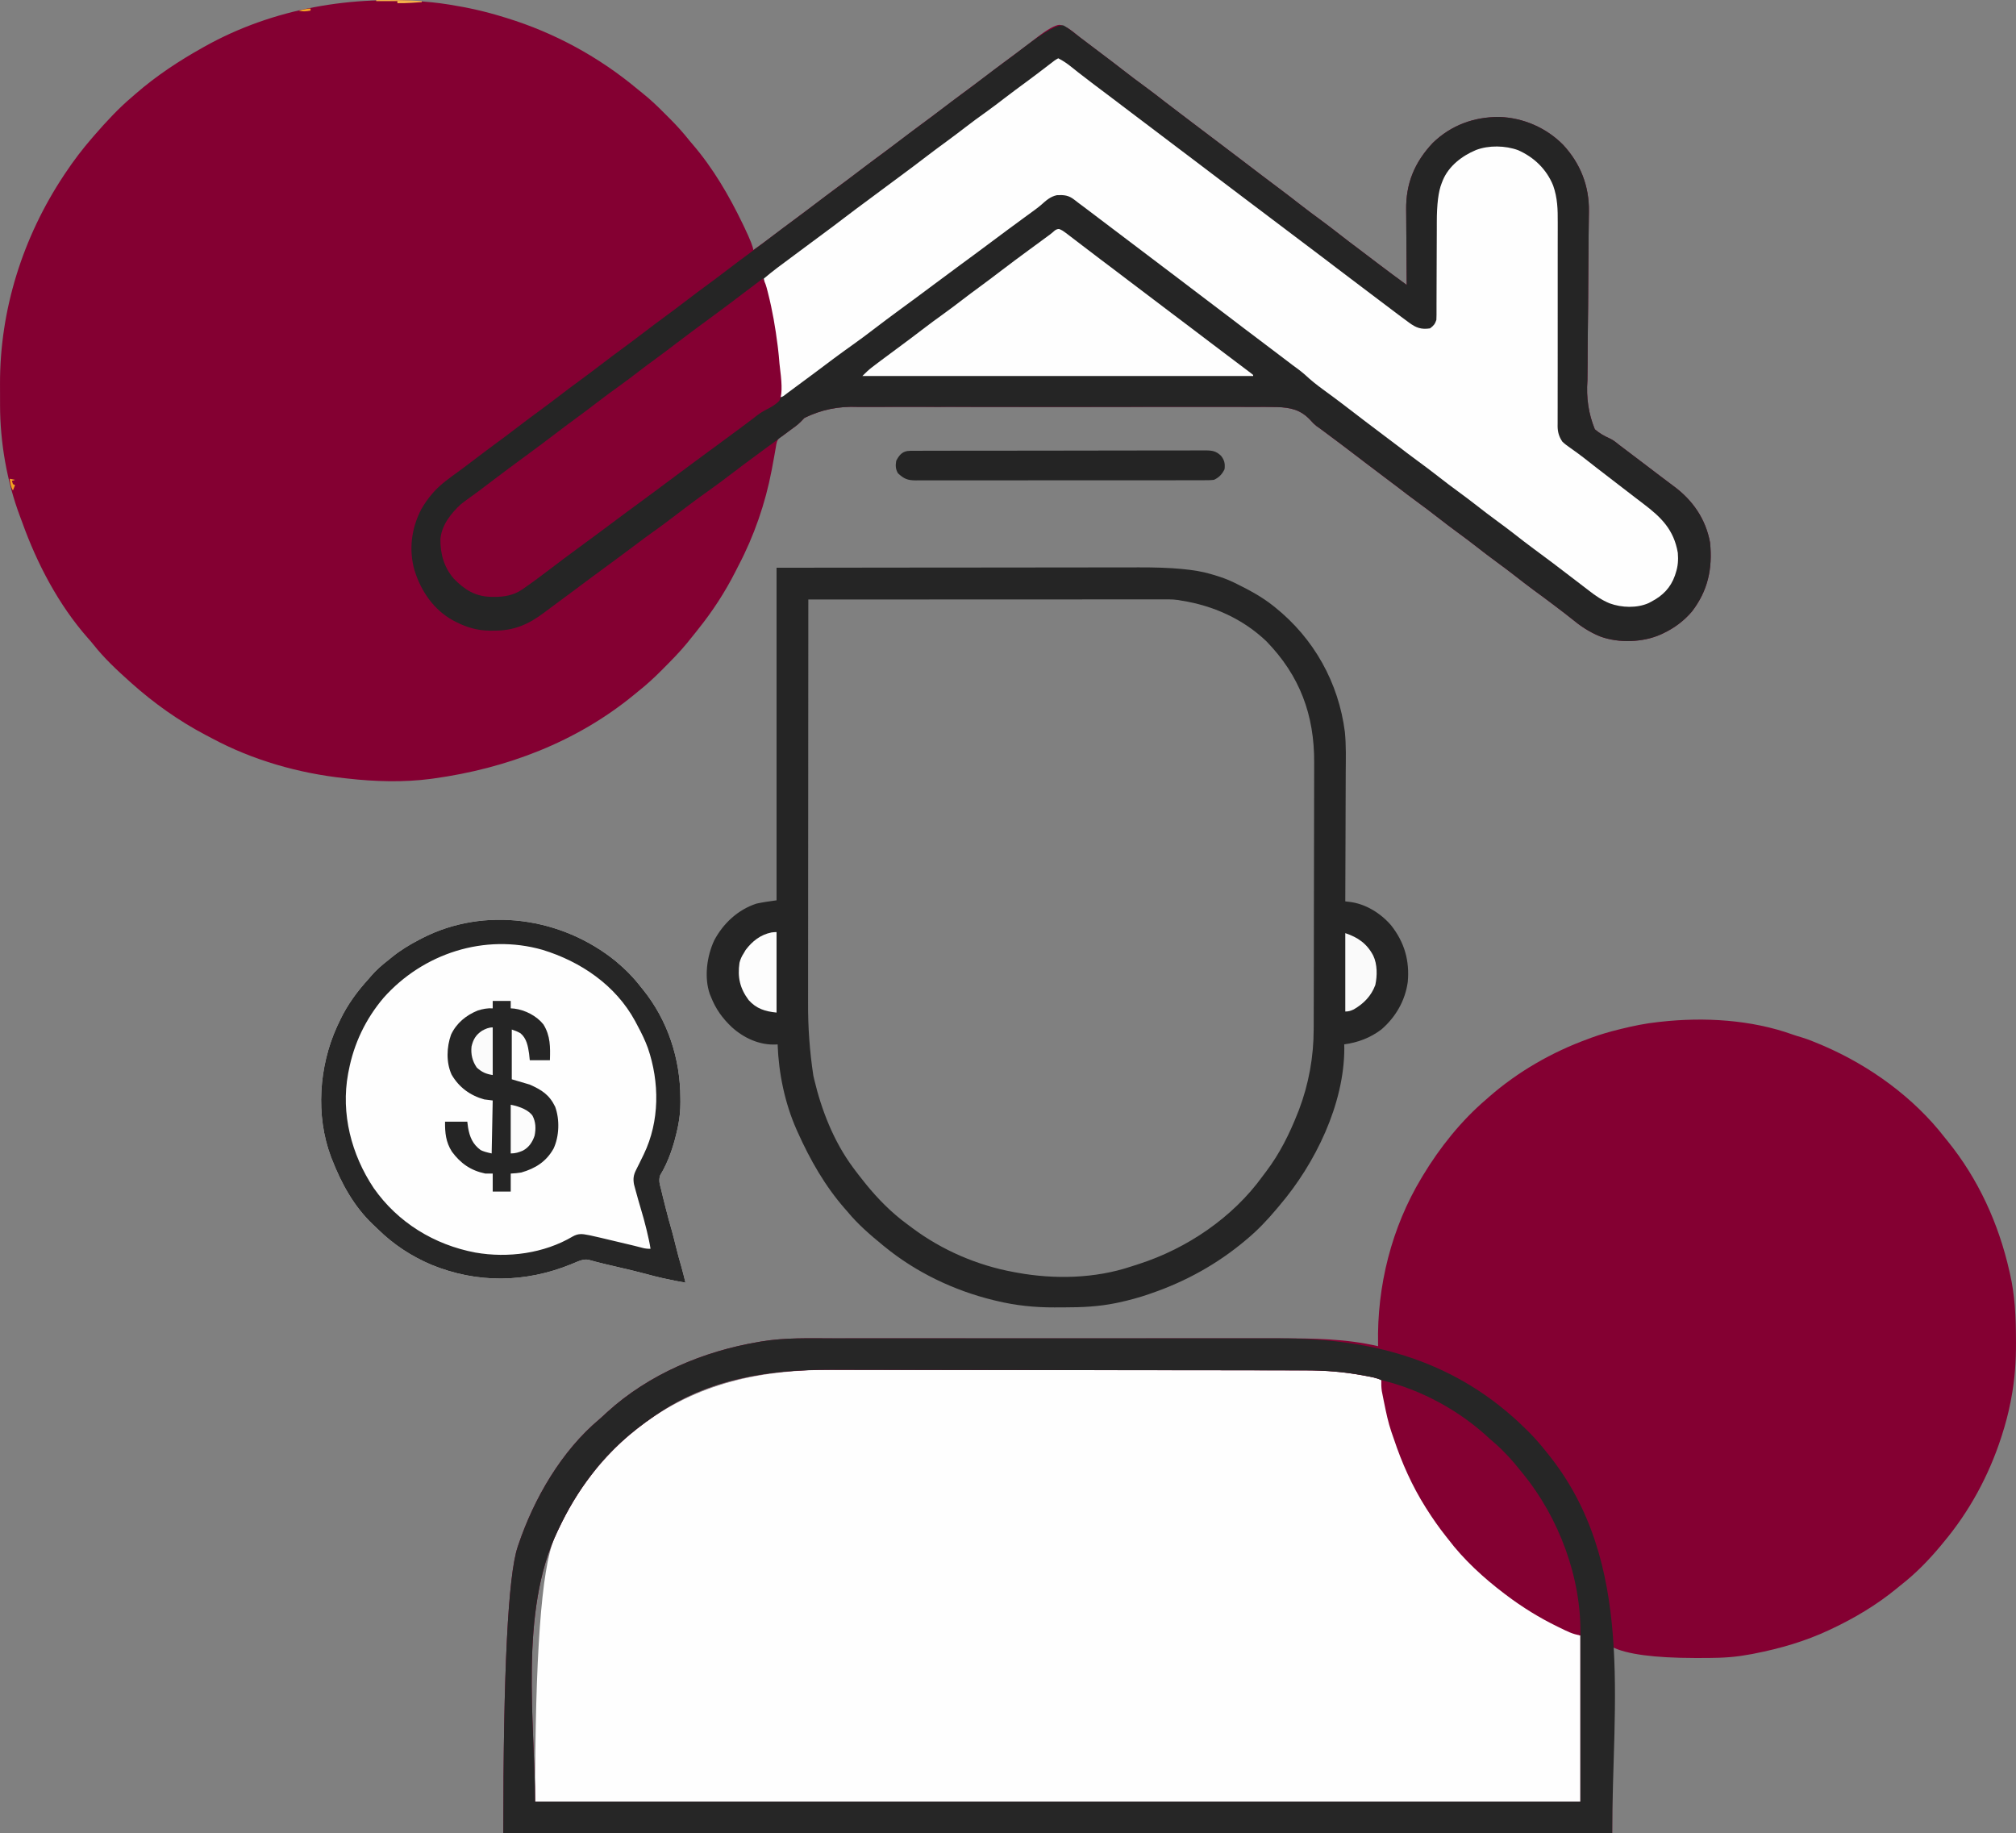 <svg xmlns="http://www.w3.org/2000/svg" id="Layer_1" data-name="Layer 1" viewBox="0 0 1903.5 1731.04"><rect x="0" y="0" width="1903.5" height="1731.04" fill="#808080" stroke="none"/><defs><style>      .cls-1 {        fill: #fefefe;      }      .cls-1, .cls-2, .cls-3, .cls-4, .cls-5, .cls-6, .cls-7, .cls-8, .cls-9, .cls-10, .cls-11, .cls-12 {        stroke-width: 0px;      }      .cls-2 {        fill: #f2a122;      }      .cls-3 {        fill: #262626;      }      .cls-4 {        fill: #252525;      }      .cls-5 {        fill: #840032;      }      .cls-6 {        fill: #f5b24b;      }      .cls-7 {        fill: #fafafa;      }      .cls-8 {        fill: #fbfbfb;      }      .cls-9 {        fill: #fdfdfd;      }      .cls-10 {        fill: #fcfcfc;      }      .cls-11 {        fill: #f2a225;      }      .cls-12 {        fill: #242424;      }    </style></defs><path class="cls-5" d="m406.22,2.04q1.11.1,2.24.21c4.61.45,9.19,1.07,13.76,1.79.99.15,1.97.31,2.99.46,17.05,2.71,33.52,6.43,50.01,11.54,1.08.33,2.16.66,3.28,1,45.32,13.96,87.27,36.88,123.64,67.28,1.49,1.24,3,2.45,4.52,3.65,7.29,5.79,13.88,12.08,20.43,18.68,1.75,1.76,3.51,3.51,5.28,5.27,6.74,6.73,12.94,13.64,18.85,21.12.87,1.04,1.75,2.07,2.64,3.1,19.31,22.47,34.4,48.32,47.24,74.9.54,1.13,1.09,2.27,1.65,3.44q8.47,17.73,8.47,21.56c9.14-6.39,18.05-13.05,26.91-19.83,5.82-4.45,11.68-8.84,17.59-13.17,6.73-4.93,13.38-9.93,20-15,7.39-5.65,14.83-11.21,22.34-16.71,5.94-4.36,11.81-8.81,17.66-13.29,7.39-5.65,14.83-11.21,22.34-16.71,5.94-4.36,11.81-8.81,17.66-13.29,7.39-5.65,14.83-11.21,22.34-16.71,5.94-4.36,11.81-8.81,17.66-13.29,7.39-5.65,14.83-11.21,22.34-16.71,5.94-4.36,11.81-8.81,17.66-13.29,7.38-5.65,14.81-11.21,22.32-16.69,4.26-3.13,8.49-6.3,12.68-9.53.93-.71,1.86-1.42,2.81-2.16,1.78-1.37,3.55-2.74,5.31-4.12q15.28-11.78,21.63-12.12c7.45,1.24,13.5,7.42,19.37,11.93,7.16,5.48,14.34,10.92,21.57,16.31,6.35,4.75,12.63,9.56,18.87,14.44,6.85,5.36,13.8,10.55,20.82,15.68,6.37,4.67,12.62,9.49,18.85,14.37,4.93,3.85,9.9,7.64,14.91,11.37,4.48,3.35,8.92,6.75,13.36,10.14,7.06,5.39,14.14,10.75,21.25,16.07,8.21,6.14,16.36,12.35,24.5,18.58,11.93,9.14,23.9,18.23,35.94,27.22,5.51,4.13,10.95,8.33,16.37,12.57,6.85,5.37,13.81,10.55,20.83,15.69,6.28,4.6,12.43,9.35,18.56,14.15,5.38,4.21,10.83,8.34,16.31,12.43,6.34,4.73,12.64,9.54,18.92,14.36,9.01,6.9,18.17,13.59,27.32,20.31-.01-1.08-.02-2.16-.03-3.27-.11-10.24-.18-20.48-.23-30.71-.03-5.27-.06-10.53-.12-15.79-.05-5.09-.08-10.18-.09-15.27-.01-1.93-.03-3.86-.06-5.79-.34-24.96,7.88-44.93,25.15-63.29,17.37-16.78,38.87-24.6,62.8-24.49,22.47.69,44.35,10.2,60.16,26.21,16.39,17.59,24.85,39.08,24.44,63.15q-.02,1.27-.03,2.56c-.03,1.84-.05,3.68-.08,5.52-.07,5.13-.12,10.25-.18,15.38-.02,1.09-.03,2.18-.04,3.3-.16,14-.23,28-.29,42-.06,13.62-.15,27.24-.36,40.86-.16,10.83-.24,21.66-.24,32.49-.01,5.73-.05,11.45-.17,17.17q-1.89,24.58,6.98,46.25c4.28,3.69,8.8,6.31,13.95,8.59,3.33,1.54,5.85,3.54,8.66,5.88,7.81,5.95,15.63,11.9,23.5,17.78,5.55,4.16,11.05,8.38,16.55,12.59q5.69,4.34,11.43,8.59c18.15,13.24,30.63,31.14,34.71,53.56,2.46,24.47-1.98,45.45-17.23,65.21-7.7,8.91-16.56,15.52-27.18,20.52-.64.3-1.28.61-1.95.92-16.78,7.6-39.68,8.4-57.05,2.08-10.6-4.21-19.24-10.13-27.97-17.35-4-3.25-8.12-6.35-12.22-9.46-.89-.68-1.79-1.37-2.71-2.07-6.66-5.06-13.39-10.03-20.15-14.97-6.15-4.52-12.17-9.19-18.18-13.9-5.35-4.18-10.79-8.24-16.27-12.25-7.01-5.13-13.9-10.39-20.73-15.75-5.35-4.18-10.79-8.24-16.27-12.25-6.25-4.57-12.41-9.22-18.5-14-6.99-5.48-14.08-10.79-21.25-16.03-5.48-4.02-10.89-8.12-16.26-12.29-4.38-3.38-8.81-6.68-13.24-9.99-6.25-4.68-12.49-9.38-18.69-14.13-.68-.52-1.36-1.04-2.06-1.58-1.41-1.08-2.83-2.17-4.24-3.25q-17.38-13.32-34.99-26.34c-.69-.5-1.38-1-2.09-1.52-.76-.53-1.52-1.05-2.31-1.59-2.32-1.84-3.91-3.44-5.8-5.66-9.16-9.79-18.59-11.89-31.45-12.33-7.8-.19-15.59-.19-23.39-.12-5.46.03-10.92-.02-16.37-.06-10.68-.06-21.35-.04-32.02,0-8.68.03-17.36.03-26.04.02q-1.85-.01-3.75-.01c-2.52,0-5.03-.01-7.55-.01-22.88-.04-45.77,0-68.66.07-20.85.07-41.71.06-62.56,0-23.48-.07-46.95-.1-70.43-.06-2.51.01-5.01.01-7.52.02h-3.74c-8.66.02-17.32-.01-25.98-.04-10.56-.04-21.13-.03-31.69.05-5.39.03-10.77.05-16.16,0q-27.05-1.21-50.42,10.38c-1.2,1.2-2.38,2.42-3.53,3.66-3.24,3.26-7.02,5.83-10.75,8.51-1.28.96-2.56,1.92-3.84,2.88-1.75,1.33-3.4,2.54-5.32,3.63-2.74,2.59-3,5.47-3.58,9.05-.13.73-.26,1.45-.39,2.2-.28,1.56-.56,3.12-.82,4.68-.71,4.11-1.48,8.21-2.25,12.32q-.24,1.23-.47,2.48c-5.93,31.15-16.63,62.09-31.39,90.15-1.01,1.94-1.99,3.89-2.97,5.84-9.78,19.24-21.52,37.26-35.03,54.08q-1.07,1.37-2.16,2.77c-1.92,2.44-3.87,4.84-5.84,7.23-.74.92-1.48,1.85-2.24,2.8-7.08,8.68-14.93,16.59-22.82,24.51-.56.56-1.11,1.12-1.68,1.7-7.09,7.14-14.35,13.75-22.26,19.99-1.23,1.01-2.46,2.03-3.69,3.05-54.28,44.52-120.26,69.46-189.31,78.95-.82.11-1.65.23-2.49.34-25.81,3.38-52.71,2.6-78.51-.34-.91-.1-1.83-.19-2.77-.29-43.26-4.62-86.82-17.02-125.25-37.65-2.17-1.16-4.36-2.3-6.55-3.44-25.02-13.2-48.33-29.79-69.43-48.62-.53-.47-1.06-.95-1.61-1.44-12.22-10.95-24.38-22.28-34.53-35.2-1.66-2.1-3.37-4.07-5.17-6.05-27.61-31.36-47.87-70.05-61.9-109.13-.71-1.95-1.44-3.88-2.17-5.81C6.47,454.48.09,417.67.05,382.52c0-1.06,0-2.12,0-3.21,0-2.24-.01-4.47-.01-6.7,0-3.34-.02-6.67-.03-10.01-.19-70.21,21.52-138.66,60.28-197.06.41-.62.83-1.24,1.25-1.88,7.84-11.81,16.39-23.04,25.69-33.74.5-.58.99-1.15,1.5-1.74,11.38-13.11,23.2-25.95,36.5-37.14.89-.78,1.79-1.56,2.71-2.37,19.42-16.91,40.85-31.09,63.29-43.63.7-.4,1.41-.79,2.13-1.2C257.73,7.86,333.29-5.01,406.22,2.04Z"></path><path class="cls-1" d="m787.74,1293.31c6.23.02,12.46,0,18.69,0,10.76,0,21.51,0,32.27.03,11.26.03,22.53.05,33.8.05h10.74c26.01,0,52.02.03,78.04.08,24.5.05,49,.08,73.5.09h20.55c24.18,0,48.37.03,72.55.06,7.06,0,14.12,0,21.18.02,14.82,0,29.64.02,44.47.05,6.12,0,12.24.02,18.36.03,5.62,0,11.23,0,16.85.03h6.06c12.28,0,24.24.65,36.42,2.29,1.02.13,2.04.27,3.09.41,2.25.31,4.49.66,6.73,1.02q1.16.19,2.35.38,18.74,3.09,20.83,5.19c.32,1.51.59,3.03.83,4.56.16.95.32,1.91.48,2.89.17,1.02.33,2.05.51,3.11,1.63,9.63,3.5,19.04,6.18,28.44.27.93.53,1.86.8,2.82,8.78,30.76,21.19,61.45,40.02,87.53,1.24,1.72,2.44,3.45,3.63,5.2,5.71,8.24,11.91,15.94,18.55,23.45.66.74,1.32,1.49,2.01,2.26,12.05,13.52,24.62,26.84,39.31,37.51,1.76,1.28,3.48,2.59,5.21,3.91,13.65,10.34,28.06,19.23,43.22,27.19q1.49.79,3.01,1.59c7.97,4.09,15.83,7.17,24.24,10.54v157H505.22q0-205.69,18-248c.36-.84.71-1.68,1.08-2.55,12.75-29.71,30.49-56.18,52.92-79.45.54-.56,1.07-1.12,1.62-1.69,7.06-7.31,14.3-14.13,22.38-20.31.54-.42,1.08-.83,1.63-1.26,55.47-42.49,116.44-54.79,184.89-54.47Z"></path><path class="cls-5" d="m1692.77,976.83c2.69.95,5.36,1.77,8.1,2.55,6.06,1.8,11.84,4.19,17.66,6.66,1.14.48,2.27.96,3.44,1.46,43.65,18.86,85.01,48.75,114.25,86.54.85,1.05,1.71,2.1,2.56,3.15,29.1,35.89,48.28,77.96,58.44,122.85.2.87.4,1.74.61,2.63,4.72,20.57,5.57,40.96,5.64,62,0,.9.01,1.8.02,2.72.08,17.89-1.13,35.56-4.52,53.15-.22,1.13-.43,2.26-.65,3.43-2.07,10.55-4.81,20.84-8.1,31.07-.23.73-.47,1.46-.71,2.21-11.7,35.99-29.96,69.77-54.29,98.79q-1.25,1.53-2.52,3.08c-11.51,13.88-24.21,26.89-38.48,37.92-1.16.95-2.32,1.9-3.47,2.85-18.77,15.41-39.58,27.81-61.53,38.15-.7.33-1.4.66-2.12,1-22.71,10.66-46.22,17.45-70.82,22.25-.76.15-1.53.3-2.32.46-2.57.48-5.15.89-7.74,1.29-1.16.18-2.32.36-3.51.54-13.02,1.84-26.05,1.86-39.18,1.84h-3.55q-57.22-.11-77.76-10.38v176H475.22q0-230.21,13.56-270.5c.21-.63.43-1.26.64-1.92,14.77-43.83,40.8-88.76,76.74-118.83,2.43-2.06,4.73-4.25,7.06-6.44,39.46-35.91,90.86-57.52,143-66.31q1.2-.21,2.43-.42c22.51-3.8,45.4-3.01,68.15-2.97,6.18,0,12.36,0,18.54-.01,11.38-.02,22.76-.01,34.14-.01,10.52.01,21.04.01,31.56.01h10.66c26.64-.01,53.29,0,79.93.01,23.6.02,47.2,0,70.8,0,26.59-.02,53.19-.02,79.78-.01h10.64c10.51,0,21.01,0,31.51-.01,11.96,0,23.93,0,35.89.01,6.09.01,12.18.01,18.27,0,31.36-.04,61.98.28,92.7,7.4-.02-.65-.03-1.3-.05-1.97-1.13-54.72,12.7-110,41.05-157.03.45-.75.89-1.49,1.35-2.26,15.94-26.4,36.13-51.67,59.65-71.74.95-.83,1.89-1.67,2.87-2.53,27.1-23.69,59.35-42.19,93.13-54.47,1.03-.39,2.07-.78,3.13-1.18,8.71-3.21,17.49-5.74,26.49-7.94.7-.18,1.4-.35,2.12-.53,11.35-2.79,22.63-5.11,34.26-6.35.88-.1,1.76-.2,2.66-.3,41.13-4.57,85.65-2.01,124.89,12.09Zm-1073.55,359.21c-.6.41-1.21.82-1.83,1.25-21.21,14.55-41.5,32.25-57.17,52.75-.52.67-1.03,1.34-1.57,2.02-12.52,16.25-22.67,33.46-31.43,51.98-.3.62-.6,1.24-.91,1.87-36.4,75.91-21.09,182.25-21.09,255.13h987v-157c-5.61-2.31-11.22-4.62-17-7-4.28-2.07-8.49-4.15-12.69-6.37-1.07-.57-2.14-1.13-3.25-1.71-7.99-4.25-15.63-8.74-23.06-13.92-.56-.39-1.12-.77-1.7-1.17-24.52-16.95-48.23-37-66.3-60.83q-1.19-1.5-2.4-3.02c-6.34-8.02-12.13-16.35-17.6-24.98-.4-.62-.79-1.24-1.2-1.89-12.69-20.14-22.41-41.91-29.92-64.46-.75-2.25-1.53-4.48-2.33-6.71-5.33-15.62-8.31-32.62-10.55-48.94-4.81-2.24-9.82-3.05-15-4q-1.41-.26-2.85-.53c-18.07-3.32-35.47-4.62-53.81-4.63-2.1,0-4.2,0-6.3-.02-5.75-.01-11.5-.02-17.25-.02-4.93-.01-9.87-.02-14.81-.03-16.97-.03-33.94-.06-50.91-.08-2.83,0-5.65,0-8.48,0-27.09-.03-54.18-.05-81.27-.07-6.1-.01-12.21-.01-18.32-.01-.75,0-1.51-.01-2.29-.01-24.54,0-49.08-.05-73.61-.1-25.28-.05-50.56-.09-75.84-.09-3.58,0-7.17,0-10.75,0h-2.14c-11.27,0-22.53-.03-33.8-.06-11.36-.03-22.73-.04-34.1-.03-6.13,0-12.27,0-18.41-.03-58.73-.27-115.67,8.52-165.06,42.73Z"></path><path class="cls-4" d="m1004.22,24.04c5.54,3.27,10.53,7.4,15.62,11.31,7.16,5.48,14.34,10.92,21.57,16.31,6.35,4.75,12.63,9.56,18.87,14.44,6.85,5.36,13.8,10.55,20.82,15.68,6.37,4.67,12.62,9.49,18.85,14.37,4.93,3.85,9.9,7.64,14.91,11.37,4.48,3.35,8.92,6.75,13.36,10.14,7.06,5.39,14.14,10.75,21.25,16.07,8.21,6.14,16.36,12.35,24.5,18.58,11.93,9.14,23.9,18.23,35.94,27.22,5.51,4.13,10.95,8.33,16.37,12.57,6.85,5.37,13.81,10.55,20.83,15.69,6.28,4.6,12.43,9.35,18.56,14.15,5.38,4.21,10.83,8.34,16.31,12.43,6.34,4.73,12.64,9.54,18.92,14.36,9.01,6.9,18.17,13.59,27.32,20.31q-.02-1.62-.03-3.27c-.11-10.24-.18-20.48-.23-30.71-.03-5.27-.06-10.53-.12-15.79-.05-5.09-.08-10.18-.09-15.27-.01-1.93-.03-3.86-.06-5.79-.34-24.96,7.88-44.93,25.15-63.29,17.37-16.78,38.87-24.6,62.8-24.49,22.47.69,44.35,10.2,60.16,26.21,16.39,17.59,24.85,39.08,24.44,63.15q-.02,1.27-.03,2.56c-.03,1.84-.05,3.68-.08,5.52-.07,5.13-.12,10.25-.18,15.38-.02,1.09-.03,2.18-.04,3.3-.16,14-.23,28-.29,42-.06,13.62-.15,27.24-.36,40.86-.16,10.83-.24,21.66-.24,32.49,0,5.73-.05,11.45-.17,17.17q-1.89,24.58,6.98,46.25c4.28,3.69,8.8,6.31,13.95,8.59,3.33,1.54,5.85,3.54,8.66,5.88,7.81,5.95,15.63,11.9,23.5,17.78,5.55,4.16,11.05,8.38,16.55,12.59q5.69,4.34,11.43,8.59c18.15,13.24,30.63,31.14,34.71,53.56,2.46,24.47-1.98,45.45-17.23,65.21-7.7,8.91-16.56,15.52-27.18,20.52-.64.3-1.28.61-1.95.92-16.78,7.6-39.68,8.4-57.05,2.08-10.6-4.21-19.24-10.13-27.97-17.35-4-3.25-8.12-6.35-12.22-9.46-.89-.68-1.79-1.37-2.71-2.07-6.66-5.06-13.39-10.03-20.15-14.97-6.15-4.52-12.17-9.19-18.18-13.9-5.35-4.18-10.79-8.24-16.27-12.25-7.01-5.13-13.9-10.39-20.73-15.75-5.35-4.18-10.79-8.24-16.27-12.25-6.25-4.57-12.41-9.22-18.5-14-6.99-5.48-14.08-10.79-21.25-16.03-5.48-4.02-10.89-8.12-16.26-12.29-4.38-3.38-8.81-6.68-13.24-9.99-6.25-4.68-12.49-9.38-18.69-14.13-.68-.52-1.36-1.04-2.06-1.58-1.41-1.08-2.83-2.17-4.24-3.25q-17.38-13.32-34.99-26.34c-.69-.5-1.38-1-2.09-1.52q-1.14-.79-2.31-1.59c-2.32-1.84-3.91-3.44-5.8-5.66-9.16-9.79-18.59-11.89-31.45-12.33-7.8-.19-15.59-.19-23.39-.12-5.46.03-10.92-.02-16.37-.06-10.68-.06-21.35-.04-32.02,0-8.68.03-17.36.03-26.04.02q-1.85-.01-3.75-.01c-2.52,0-5.03-.01-7.55-.01-22.88-.04-45.77,0-68.66.07-20.85.07-41.71.06-62.56,0-23.48-.07-46.95-.1-70.43-.06-2.51.01-5.01.01-7.52.02h-3.74c-8.66.02-17.32-.01-25.98-.04-10.56-.04-21.13-.03-31.69.05-5.39.03-10.77.05-16.16,0q-27.1-1.2-50.5,10.44c-1.2,1.2-2.38,2.41-3.53,3.65-2.93,3-6.33,5.34-9.73,7.77-1.31.98-2.61,1.96-3.92,2.95-4.44,3.33-8.92,6.63-13.39,9.93-.8.58-1.6,1.17-2.42,1.77-3.98,2.94-7.97,5.86-11.96,8.79-8.44,6.19-16.81,12.45-25.12,18.81-6.25,4.78-12.53,9.5-18.96,14.04-12.8,9.05-25.3,18.5-37.74,28.03-5.33,4.06-10.71,8.03-16.19,11.89-5.07,3.59-10.03,7.31-14.99,11.04-9.72,7.32-19.5,14.55-29.31,21.75-9.68,7.11-19.34,14.24-28.94,21.46-6.78,5.09-13.6,10.12-20.44,15.14-2.93,2.15-5.84,4.32-8.74,6.52-14.96,11.33-28.8,17.46-47.88,17.26-1.09.01-2.17.02-3.29.03-11.89-.04-22.18-2.98-32.71-8.41-.82-.42-1.64-.84-2.49-1.27-18.26-10.1-30.16-27.48-36.32-47.17-5.63-19.62-2.95-39.59,6.19-57.5,3.11-5.43,6.48-10.37,10.62-15.06.66-.75,1.32-1.51,2-2.28,6.53-6.98,14.07-12.37,21.8-17.95,5.31-3.83,10.51-7.79,15.7-11.77,7.39-5.65,14.83-11.21,22.34-16.71,5.94-4.36,11.81-8.81,17.66-13.29,7.39-5.65,14.83-11.21,22.34-16.71,5.94-4.36,11.81-8.81,17.66-13.29,7.39-5.65,14.83-11.21,22.34-16.71,5.94-4.36,11.81-8.81,17.66-13.29,7.39-5.65,14.83-11.21,22.34-16.71,5.94-4.36,11.81-8.81,17.66-13.29,7.39-5.65,14.83-11.21,22.34-16.71,5.94-4.36,11.81-8.81,17.66-13.29,7.39-5.65,14.83-11.21,22.34-16.71,5.94-4.36,11.81-8.81,17.66-13.29,7.39-5.65,14.83-11.21,22.34-16.71,5.94-4.36,11.81-8.81,17.66-13.29,7.39-5.65,14.83-11.21,22.34-16.71,5.94-4.36,11.81-8.81,17.66-13.29,7.39-5.65,14.83-11.21,22.34-16.71,5.94-4.36,11.81-8.81,17.66-13.29,7.39-5.65,14.83-11.21,22.34-16.71,5.94-4.36,11.81-8.81,17.66-13.29,7.39-5.65,14.83-11.21,22.34-16.71,5.94-4.36,11.81-8.81,17.66-13.29,7.39-5.65,14.83-11.21,22.34-16.71,5.94-4.36,11.81-8.81,17.66-13.29,7.38-5.65,14.82-11.21,22.32-16.7,6.06-4.44,12.03-8.98,17.99-13.55q28.05-21.46,36.19-19.75Z"></path><path class="cls-1" d="m999.22,55.04c4.8,2.43,8.96,5.36,13.12,8.75,1.23.98,2.45,1.95,3.68,2.93.66.53,1.33,1.05,2.01,1.6,4.15,3.27,8.36,6.46,12.57,9.66q1.35,1.03,2.74,2.08c5.91,4.49,11.84,8.96,17.78,13.4,6.47,4.85,12.9,9.75,19.32,14.66,5.24,4,10.5,7.97,15.78,11.92,7.11,5.31,14.17,10.69,21.22,16.08,5.87,4.47,11.76,8.92,17.67,13.34,6.57,4.91,13.09,9.89,19.61,14.87,4.49,3.42,8.98,6.83,13.5,10.21,5.44,4.07,10.85,8.19,16.25,12.31,8.88,6.78,17.8,13.5,26.75,20.19,9.77,7.3,19.51,14.66,29.2,22.06,6.07,4.63,12.16,9.22,18.26,13.78,4.58,3.43,9.11,6.89,13.63,10.39,4.11,3.17,8.25,6.29,12.41,9.39,6.36,4.76,12.69,9.56,19,14.38,8.8,6.71,17.62,13.39,26.5,20,.68.51,1.37,1.02,2.07,1.55,2.06,1.53,4.12,3.05,6.18,4.57.62.47,1.24.93,1.88,1.4,6.72,4.95,11.44,6.73,19.87,5.48,3.41-2.53,4.67-4,6-8,.09-1.54.13-3.09.13-4.63.01-.95.01-1.91.01-2.89v-3.16c0-1.09,0-2.19,0-3.33.01-2.39.02-4.78.02-7.18,0-3.79.02-7.59.04-11.39.05-10.8.1-21.6.12-32.4.01-6.6.04-13.2.08-19.81.01-2.51.01-5.02.01-7.52q-.01-25.23,4.58-36.69c.36-.91.71-1.83,1.08-2.77,5.63-13.53,18.14-23.11,31.3-28.61,12.1-4.65,27.73-4.3,39.8.13,15.14,6.73,26.83,17.97,33.1,33.4,4.11,11.7,4.41,22.51,4.32,34.83,0,2.16,0,4.33,0,6.5.01,4.63,0,9.26-.02,13.9-.03,7.32-.02,14.65-.01,21.98.02,14.23.01,28.45,0,42.68-.03,18.13-.04,36.27-.01,54.4.01,7.29,0,14.57-.03,21.85-.01,4.53-.01,9.06,0,13.58,0,2.1,0,4.2-.02,6.29-.01,2.87-.01,5.73,0,8.6-.01.82-.02,1.65-.03,2.5.06,5.65,1.29,10.05,4.52,14.74,2.22,2.15,4.58,3.88,7.12,5.62,1.44,1.03,2.88,2.07,4.31,3.1.75.53,1.5,1.06,2.27,1.61,3.91,2.83,7.69,5.82,11.49,8.79,1.52,1.19,3.03,2.38,4.55,3.56.73.56,1.45,1.13,2.19,1.71,5,3.9,10.04,7.75,15.07,11.61,2.17,1.67,4.33,3.33,6.5,5,1.08.83,2.17,1.67,3.25,2.5,2.17,1.67,4.33,3.33,6.5,5,.54.41,1.07.83,1.63,1.25,1.08.83,2.16,1.66,3.24,2.5,2.73,2.11,5.48,4.2,8.24,6.29,17.07,12.91,28.92,24.6,32.64,46.46.57,6.63.12,12.69-2,19-.24.78-.49,1.56-.74,2.36-4.07,11.56-11.51,19.03-22.26,24.64-.81.43-1.61.87-2.45,1.32-11.1,4.99-25.62,4.47-36.93.3-7.33-2.98-13.58-7.33-19.79-12.19-1.9-1.49-3.82-2.95-5.74-4.4-3.59-2.73-7.17-5.47-10.74-8.22-11.71-9.01-23.47-17.93-35.4-26.66-6.15-4.52-12.18-9.19-18.18-13.9-5.35-4.18-10.79-8.24-16.27-12.25-7.01-5.13-13.9-10.39-20.73-15.75-5.35-4.18-10.79-8.24-16.27-12.25-6.25-4.57-12.41-9.22-18.5-14-6.99-5.48-14.08-10.79-21.25-16.03-5.48-4.02-10.89-8.12-16.26-12.29-4.38-3.38-8.81-6.68-13.24-9.99-6.25-4.68-12.49-9.38-18.69-14.13-.68-.52-1.36-1.04-2.06-1.58-1.41-1.08-2.83-2.17-4.24-3.25-4.21-3.23-8.42-6.45-12.64-9.67-.87-.67-1.75-1.34-2.66-2.03-5.99-4.57-12.05-9.03-18.15-13.47-5.81-4.23-11.28-8.6-16.54-13.51-3.88-3.5-8.12-6.51-12.33-9.61-4.09-3.04-8.14-6.15-12.19-9.25-6.23-4.76-12.47-9.5-18.75-14.19-9.72-7.27-19.35-14.64-29-22q-14.82-11.32-29.72-22.53c-5.55-4.17-11.06-8.4-16.58-12.61-4.55-3.47-9.11-6.93-13.7-10.36-5.44-4.07-10.85-8.19-16.25-12.31-6.23-4.76-12.47-9.5-18.75-14.19-6.11-4.57-12.19-9.18-18.25-13.81-7.19-5.49-14.39-10.95-21.63-16.38-.81-.61-1.62-1.22-2.46-1.85-1.52-1.14-3.05-2.27-4.57-3.4-1.34-1-2.66-2.02-3.96-3.06-5.4-4.2-9.58-4.54-16.25-4.29-6.34,1.29-10.34,5.03-15.03,9.21-3.5,2.99-7.25,5.63-10.97,8.33-1.64,1.2-3.27,2.4-4.91,3.6-.82.6-1.64,1.21-2.49,1.83-4.06,2.98-8.11,5.96-12.17,8.94-.79.59-1.58,1.17-2.39,1.77-5,3.68-9.97,7.38-14.92,11.11-9.76,7.34-19.6,14.56-29.44,21.79-8.21,6.04-16.41,12.08-24.56,18.21-5.75,4.32-11.52,8.61-17.31,12.88-.8.58-1.6,1.17-2.42,1.77-3.98,2.94-7.97,5.86-11.96,8.79-8.44,6.19-16.81,12.45-25.12,18.81-6.25,4.78-12.53,9.5-18.96,14.04-12.42,8.77-24.56,17.94-36.71,27.08-8.17,6.14-16.4,12.2-24.64,18.24-1.35,1-2.68,2.02-4,3.07q-1.88,1.32-3.88,1.32c-.01-.73-.03-1.46-.04-2.22-.76-34.46-5.25-67.57-13.36-101.08-.64-2.89-1.14-5.78-1.6-8.7,8.11-6.89,16.59-13.18,25.17-19.46,4.3-3.14,8.57-6.33,12.83-9.54,5.7-4.29,11.44-8.53,17.19-12.75,6.82-5.01,13.58-10.1,20.31-15.25,7.51-5.74,15.07-11.4,22.69-16.99,4.96-3.64,9.89-7.31,14.81-11.01,5.7-4.29,11.44-8.53,17.19-12.75,7.73-5.67,15.36-11.46,22.97-17.29,6.5-4.96,13.07-9.83,19.66-14.66,6.06-4.44,12.03-8.98,17.99-13.55,6.2-4.75,12.43-9.4,18.82-13.89,6.21-4.4,12.23-9.06,18.28-13.7,6.57-5.02,13.21-9.95,19.89-14.84,7.25-5.32,14.39-10.77,21.52-16.26.85-.64,1.69-1.29,2.56-1.95.75-.58,1.5-1.16,2.27-1.75q1.85-1.36,3.85-2.36Z"></path><path class="cls-3" d="m786.8,1263.64c6.18,0,12.36,0,18.54,0,11.38,0,22.76,0,34.14,0,10.52,0,21.04,0,31.56,0h10.66c26.64,0,53.29,0,79.93,0,23.6.02,47.2.02,70.81,0,26.59-.02,53.18-.02,79.77,0h10.65c10.5,0,21,0,31.5,0,11.97,0,23.93,0,35.89,0,6.09,0,12.18,0,18.27,0,89.18-.13,167.97,21.94,232.58,86.03q1.3,1.29,2.63,2.6c5.91,5.95,11.28,12.2,16.49,18.77.48.6.97,1.2,1.46,1.81,82.42,102.21,60.54,234.66,60.54,358.19H475.22q0-230.21,13.56-270.5c.22-.63.43-1.26.65-1.92,14.76-43.83,40.79-88.76,76.73-118.82,2.43-2.07,4.73-4.26,7.06-6.45,39.46-35.91,90.86-57.52,143-66.31.8-.14,1.6-.28,2.43-.42,22.51-3.8,45.41-3.01,68.15-2.97Zm-167.58,72.39c-.6.41-1.2.83-1.83,1.25-21.21,14.55-41.5,32.25-57.17,52.75-.52.67-1.03,1.34-1.56,2.02-12.53,16.25-22.68,33.46-31.44,51.98-.3.62-.6,1.24-.9,1.88-36.41,75.9-21.1,182.24-21.1,255.12h987v-157c-5.61-2.31-11.22-4.62-17-7-4.28-2.07-8.49-4.15-12.69-6.37-1.07-.57-2.14-1.13-3.24-1.71-8-4.25-15.64-8.74-23.07-13.92-.56-.39-1.12-.77-1.7-1.17-24.52-16.95-48.23-37-66.3-60.83q-1.19-1.49-2.4-3.02c-6.34-8.02-12.12-16.35-17.6-24.98-.4-.62-.79-1.24-1.2-1.88-12.69-20.15-22.41-41.92-29.91-64.47-.76-2.25-1.54-4.48-2.34-6.71-5.33-15.61-8.31-32.62-10.55-48.94-4.81-2.24-9.82-3.05-15-4q-1.41-.26-2.84-.53c-18.08-3.32-35.48-4.62-53.82-4.63-2.1,0-4.2-.01-6.3-.01-5.75-.02-11.5-.03-17.25-.03-4.93-.01-9.87-.02-14.8-.03-16.98-.03-33.95-.05-50.92-.07-2.82-.01-5.65-.01-8.48-.01-27.09-.04-54.18-.06-81.27-.08-6.1,0-12.21-.01-18.31-.01h-2.3c-24.54-.02-49.07-.06-73.61-.11-25.28-.05-50.56-.09-75.84-.09-3.58,0-7.17,0-10.75-.01h-2.14c-11.26,0-22.53-.03-33.79-.06-11.37-.03-22.74-.04-34.11-.03-6.13.01-12.27,0-18.41-.03-58.73-.27-115.67,8.52-165.06,42.73Z"></path><path class="cls-1" d="m581.59,907.68c8.85,7.38,16.58,15.2,23.63,24.36.59.72,1.18,1.45,1.79,2.19,23.51,29.1,35.37,65.45,35.39,102.62.02,1.19.03,2.39.04,3.62.01,7.73-.67,15-2.22,22.57q-.21,1.04-.43,2.11c-3.32,15.49-8.23,30.97-16.48,44.55-1.6,4.89-.39,8.46.91,13.34.53,2.2,1.05,4.4,1.58,6.61.6,2.38,1.19,4.76,1.79,7.14.31,1.24.63,2.49.95,3.78,1.78,7.06,3.65,14.08,5.72,21.06,1.49,5.3,2.78,10.66,4.1,16.01,1.51,6.11,3.18,12.15,4.94,18.19,1.44,5.03,2.69,10.12,3.92,15.21-6.63-1.11-13.2-2.44-19.75-3.88-.69-.15-1.38-.3-2.09-.45-4.72-1.05-9.38-2.26-14.04-3.52-9.06-2.45-18.18-4.58-27.31-6.72-2.48-.58-4.96-1.16-7.44-1.74-1.59-.38-3.19-.75-4.79-1.12-5.41-1.27-10.78-2.66-16.13-4.17-4.26-.7-7.73.58-11.61,2.23-.79.33-1.57.66-2.38.99-.83.35-1.67.7-2.53,1.06-43.08,17.52-88.69,18.16-131.88.41-18.99-8.08-35.79-19.12-50.53-33.61-1.52-1.48-3.06-2.93-4.61-4.38-18.09-17.19-29.99-39.02-38.91-62.1-.27-.69-.54-1.38-.81-2.09-14.52-38.67-11.23-85.13,5.69-122.43.7-1.49,1.4-2.99,2.12-4.48.34-.73.68-1.46,1.04-2.21,6.92-14.44,16.19-26.99,26.96-38.79.59-.72,1.19-1.43,1.81-2.16,5.16-6.08,10.91-10.95,17.19-15.84,1-.82,2-1.64,3.03-2.48,8.12-6.55,16.71-11.73,25.97-16.52.67-.36,1.35-.71,2.04-1.07,59.21-30.61,132.36-19.84,183.33,21.71Z"></path><path class="cls-4" d="m733.22,536.04q92.89-.12,131.77-.15c8.9,0,17.8,0,26.7,0,1.12-.01,2.23-.01,3.38-.01,17.97-.01,35.93-.03,53.89-.06,18.46-.03,36.92-.05,55.38-.05,11.38,0,22.75-.02,34.13-.04,7.82-.02,15.63-.02,23.45-.02,4.5,0,9,0,13.5-.02q46.39-.16,67.55,6.24c.91.26,1.82.52,2.76.8,6.73,1.99,13.18,4.21,19.49,7.32.83.4,1.65.81,2.5,1.23,12.21,6.03,23.83,12.28,34.5,20.77q.81.65,1.64,1.31c36.75,29.46,60.02,71.1,65.98,117.82,1.24,12.57.87,25.29.79,37.91-.03,4.3-.03,8.61-.04,12.91-.01,8.11-.04,16.22-.08,24.33-.05,9.25-.07,18.5-.09,27.75-.04,18.99-.11,37.98-.2,56.97,1.25.15,2.5.29,3.78.44,15.3,1.78,29.58,10.67,39.5,22.21,12.59,15.97,17.51,33.27,15.72,53.35-2.48,17.84-11.41,33.28-25,45-10.46,7.87-22.08,12.26-35,14,.02,1.29.04,2.59.07,3.92-.08,52.65-27.53,108.76-61.07,148.08-.95,1.13-1.89,2.26-2.84,3.39-8.65,10.31-17.78,20-28.16,28.61-.48.41-.97.82-1.46,1.24-26.26,22.07-56.16,38.63-88.54,49.76-.76.27-1.52.53-2.3.8-9.48,3.29-19.01,5.87-28.82,7.95-.93.2-1.86.4-2.82.6-15.98,3.23-31.65,4-47.92,3.97-3.31-.01-6.61.02-9.91.04-18.45.06-36.33-1.79-54.29-6.11-1.09-.26-2.17-.51-3.29-.78-37.13-9.07-73.01-26.22-102.65-50.47-.52-.42-1.03-.84-1.57-1.27-11.85-9.69-23.69-19.88-33.43-31.73-.8-.92-1.61-1.83-2.43-2.77-18.87-21.56-32.87-46.18-44.57-72.23-.35-.79-.71-1.57-1.07-2.38-11.13-25.14-16.92-53.24-17.93-80.62-.56.05-1.12.09-1.7.14-15.47.7-30.32-6.17-41.61-16.45-8.99-8.54-15.14-17.12-19.69-28.69-.34-.83-.68-1.65-1.04-2.5-5.47-15.89-2.75-35.76,4.16-50.62,8.51-16.1,22.39-29.04,39.88-34.76,6.26-1.4,12.65-2.21,19-3.12v-314Zm30,30c-.05,52.51-.08,105.02-.1,157.53,0,6.21-.01,12.42-.01,18.62v3.75c-.01,19.97-.03,39.95-.04,59.93-.02,20.51-.03,41.03-.04,61.55,0,12.64-.01,25.29-.03,37.94-.01,8.68-.01,17.37-.01,26.06,0,5,0,10-.01,15.01q-.24,34.85,4.99,69.23.39,1.71.8,3.45c6.91,29.2,18.5,58.67,36.45,82.93.77,1.04,1.53,2.08,2.32,3.14,2.5,3.34,5.08,6.61,7.68,9.86.81,1.02,1.62,2.03,2.45,3.08,11.38,14,24.29,27.06,38.89,37.71,1.67,1.22,3.32,2.46,4.97,3.71,27.99,20.9,61.38,35.25,95.69,41.5,1.04.19,2.08.39,3.15.59,35.15,6.39,73.5,5.6,107.65-5.85,2.49-.84,5-1.62,7.5-2.41,45.38-14.68,88.39-43.79,116.53-82.72,1.17-1.61,2.38-3.19,3.59-4.77,12.61-16.66,21.96-35.46,29.58-54.84.43-1.08.86-2.15,1.3-3.26,9.2-24.25,13.84-50.11,13.85-75.99.01-1.17.01-2.34.02-3.55,0-3.22,0-6.44.02-9.66.01-3.49.02-6.97.03-10.46.02-8.4.04-16.81.05-25.21,0-2.38.01-4.76.01-7.14.03-14.82.05-29.64.06-44.46,0-3.43.01-6.85.01-10.28v-2.57c0-13.76.05-27.52.09-41.28.04-14.18.07-28.35.07-42.53,0-7.93.02-15.87.05-23.81.03-6.77.04-13.53.03-20.3-.01-3.44,0-6.88.02-10.32.28-45.3-13.64-82.44-45.25-114.89-22.21-21.08-50.34-33.65-80.36-38.29-.94-.17-1.88-.35-2.85-.53-5.99-.84-12.06-.6-18.09-.59h-4.29c-3.91,0-7.83,0-11.75,0-4.23.01-8.46.01-12.68.01h-21.97c-10.59.01-21.18.02-31.76.02-17.18,0-34.36.01-51.54.01-16.68.01-33.37.02-50.05.03h-18.6c-42.81,0-85.61.03-128.42.05Z"></path><path class="cls-5" d="m720.22,263.04c2.42,3.63,3.31,7.27,4.38,11.44.21.84.43,1.68.65,2.55,4.1,16.15,6.9,32.48,8.97,49.01.1.79.2,1.57.3,2.39.61,4.87,1.05,9.73,1.43,14.62.2,2.2.45,4.39.74,6.58q2.92,22.38-.88,28.78c-3.97,4.13-8.87,6.62-13.94,9.19-4.55,2.48-8.51,5.7-12.59,8.88-1.68,1.27-3.36,2.54-5.05,3.8q-1.25.94-2.52,1.9c-6.35,4.75-12.74,9.43-19.13,14.13-3.96,2.9-7.91,5.82-11.86,8.73-4.74,3.49-9.47,6.98-14.21,10.46-8.13,5.98-16.23,11.98-24.29,18.04-9.62,7.23-19.3,14.37-29,21.5-9.03,6.63-18.05,13.27-27,20-5.75,4.32-11.52,8.61-17.31,12.88-.8.58-1.6,1.17-2.42,1.77-3.98,2.94-7.97,5.86-11.96,8.79-8.44,6.19-16.81,12.45-25.12,18.81-7.95,6.08-15.95,12.06-24.19,17.75-.75.53-1.5,1.06-2.28,1.61-8.12,5.47-16.87,6.96-26.53,6.89-.96-.01-1.92-.01-2.92-.02-14.78-.37-24.8-6.68-34.96-17.1-9.42-10.82-12.93-23.75-12.69-37.82,1.37-12.98,10.01-24.01,19.38-32.56,2.8-2.25,5.7-4.35,8.62-6.44,1.7-1.22,3.39-2.45,5.08-3.68q1.3-.95,2.64-1.92c4.43-3.26,8.79-6.61,13.16-9.96,10.51-8.04,21.16-15.89,31.83-23.71,10.03-7.34,19.97-14.78,29.83-22.33,6.5-4.97,13.07-9.84,19.67-14.67,5.97-4.38,11.86-8.85,17.73-13.35,7.22-5.53,14.52-10.93,21.92-16.22,5.77-4.15,11.43-8.44,17.06-12.78,5.19-3.99,10.43-7.89,15.71-11.75,6.81-4.99,13.55-10.06,20.25-15.19,10.51-8.04,21.16-15.89,31.83-23.71,11.05-8.09,21.99-16.31,32.87-24.62,5.57-4.26,11.18-8.48,16.8-12.67Z"></path><path class="cls-1" d="m1000.11,216.26c2.42.88,4.09,2.03,6.14,3.59.78.59,1.56,1.18,2.37,1.79.84.65,1.68,1.29,2.54,1.95.88.67,1.75,1.34,2.66,2.02,2.8,2.14,5.6,4.28,8.4,6.42,1.86,1.42,3.71,2.83,5.57,4.24,3.58,2.73,7.17,5.46,10.75,8.19,4.45,3.4,8.93,6.76,13.42,10.12,4.52,3.39,9.02,6.83,13.51,10.26,6.23,4.76,12.48,9.5,18.75,14.19,7.11,5.32,14.17,10.7,21.23,16.08,5.86,4.48,11.76,8.92,17.67,13.34,6.57,4.91,13.09,9.89,19.61,14.87,4.48,3.42,8.97,6.84,13.49,10.21,5.77,4.32,11.51,8.65,17.25,13q1.44,1.08,2.9,2.18c.88.68,1.77,1.35,2.68,2.04q1.21.91,2.44,1.84c.57.48,1.14.95,1.73,1.44v1h-369c3.19-3.18,5.91-5.84,9.42-8.49.83-.64,1.66-1.27,2.52-1.92.89-.67,1.78-1.34,2.69-2.03.93-.7,1.86-1.4,2.82-2.13,6.75-5.1,13.55-10.13,20.38-15.13,5.97-4.38,11.86-8.86,17.74-13.36,7.22-5.53,14.51-10.93,21.91-16.22,5.78-4.15,11.43-8.44,17.07-12.78,5.18-3.99,10.43-7.89,15.7-11.75,6.81-4.99,13.55-10.06,20.25-15.19,8.96-6.85,18-13.57,27.1-20.24,4.26-3.12,8.52-6.25,12.78-9.38.79-.58,1.58-1.16,2.4-1.76.74-.55,1.48-1.09,2.25-1.66.69-.51,1.39-1.01,2.1-1.54,1.61-1.22,3.15-2.54,4.66-3.88q2.21-1.54,4.1-1.31Z"></path><path class="cls-3" d="m581.59,907.68c8.85,7.38,16.58,15.2,23.63,24.36.59.72,1.18,1.45,1.79,2.19,23.51,29.1,35.37,65.45,35.39,102.62.02,1.19.03,2.39.04,3.62.01,7.73-.67,15-2.22,22.57q-.21,1.04-.43,2.11c-3.32,15.49-8.23,30.97-16.48,44.55-1.6,4.89-.39,8.46.91,13.34.53,2.2,1.05,4.4,1.58,6.61.6,2.38,1.19,4.76,1.79,7.14.31,1.24.63,2.49.95,3.78,1.78,7.06,3.65,14.08,5.72,21.06,1.49,5.3,2.78,10.66,4.1,16.01,1.51,6.11,3.18,12.15,4.94,18.19,1.44,5.03,2.69,10.12,3.92,15.21-6.63-1.11-13.2-2.44-19.75-3.88-.69-.15-1.38-.3-2.09-.45-4.72-1.05-9.38-2.26-14.04-3.52-9.06-2.45-18.18-4.58-27.31-6.72-2.48-.58-4.96-1.16-7.44-1.74-1.59-.38-3.19-.75-4.79-1.12-5.41-1.27-10.78-2.66-16.13-4.17-4.26-.7-7.73.58-11.61,2.23-.79.33-1.57.66-2.38.99-.83.35-1.67.7-2.53,1.06-43.08,17.52-88.69,18.16-131.88.41-18.99-8.08-35.79-19.12-50.53-33.61-1.52-1.48-3.06-2.93-4.61-4.38-18.09-17.19-29.99-39.02-38.91-62.1-.27-.69-.54-1.38-.81-2.09-14.52-38.67-11.23-85.13,5.69-122.43.7-1.49,1.4-2.99,2.12-4.48.34-.73.68-1.46,1.04-2.21,6.92-14.44,16.19-26.99,26.96-38.79.59-.72,1.19-1.43,1.81-2.16,5.16-6.08,10.91-10.95,17.19-15.84,1-.82,2-1.64,3.03-2.48,8.12-6.55,16.71-11.73,25.97-16.52.67-.36,1.35-.71,2.04-1.07,59.21-30.61,132.36-19.84,183.33,21.71Zm-219.37,34.36c-16.95,19.95-28.12,43.3-33,69-.18.89-.36,1.79-.54,2.72-6.95,37.73,3.09,76.37,24.16,107.95,22.75,32.55,57.24,53.63,96.06,60.92,30.7,5.37,64.85.83,91.86-15.19,5.19-2.9,8.87-2.54,14.46-1.4q1.17.23,2.37.46c2.55.54,5.09,1.13,7.63,1.72q1.4.33,2.83.66c9.57,2.23,19.13,4.52,28.69,6.82.94.23,1.88.46,2.84.69,2.38.58,4.75,1.2,7.11,1.82q3.57.98,7.53.83c-.81-5.35-2-10.56-3.25-15.82-.22-.93-.45-1.85-.67-2.81-1.55-6.41-3.3-12.73-5.2-19.03-1.65-5.49-3.2-11-4.7-16.53-.22-.79-.43-1.58-.66-2.4-.2-.75-.4-1.5-.61-2.27-.17-.66-.35-1.31-.53-1.99-.9-5.09-.48-8.71,1.85-13.31.47-.96.94-1.91,1.42-2.89.51-.99,1.01-1.99,1.53-3.02,1.02-2.07,2.04-4.15,3.05-6.23.48-.99.97-1.98,1.47-3.01,15-31.15,14.91-67.91,3.79-100.28-2.62-7.15-5.9-13.94-9.53-20.64-.88-1.61-1.73-3.24-2.57-4.88-18.4-33.79-51.33-56.09-87.4-67.14-54.61-15.55-112.6,3.28-149.99,45.25Z"></path><path class="cls-5" d="m1304.22,1303.04c38.14,9.19,74.49,29.07,103,56,1.31,1.13,2.62,2.26,3.94,3.38,8.92,7.8,16.73,16.32,24.06,25.62.86,1.05,1.72,2.09,2.58,3.14,34.23,41.86,55.44,98.58,54.42,152.86-7.18-.91-13.12-4.11-19.56-7.25-.64-.31-1.29-.62-1.95-.94-17.16-8.35-33.27-18.3-48.49-29.81-.58-.44-1.16-.87-1.75-1.32-19.48-14.75-38.5-32.14-53.25-51.68-.79-1-1.58-1.99-2.39-3.02-6.35-8.02-12.13-16.35-17.61-24.98-.4-.62-.79-1.25-1.2-1.89-12.69-20.14-22.41-41.91-29.92-64.47-.75-2.24-1.53-4.47-2.33-6.7-3.07-9-4.98-18.21-6.86-27.5-.14-.66-.27-1.33-.41-2.01-.39-1.91-.77-3.83-1.14-5.75-.22-1.11-.44-2.23-.67-3.39-.5-3.47-.55-6.79-.47-10.29Z"></path><path class="cls-4" d="m465.22,945.04h17v7c1.11.08,2.23.16,3.38.25,10.27,1.34,20.97,6.76,27.5,14.94,6.72,10.87,6.49,21.45,6.12,33.81h-19c-.23-2.1-.45-4.21-.69-6.38-1.02-7-2.35-14.35-8.09-19.08-2.62-1.56-5.33-2.58-8.22-3.54v47c5.61,1.65,11.22,3.3,17,5,11.33,5.08,18.5,9.57,24,21,4.35,11.99,3.87,27.82-1.53,39.38-6.89,12.29-16.97,18.69-30.47,22.62-3.38.58-6.56.85-10,1v17h-17v-17h-7c-13.69-2.83-23.37-9.58-31.58-20.75-5.72-9.05-6.55-17.8-6.42-28.25h21c.23,1.77.45,3.55.69,5.38,1.55,9.08,4.4,15.93,11.95,21.46q3.17,1.66,10.36,3.16c.33-16.5.66-33,1-50-2.64-.33-5.28-.66-8-1-13.32-3.68-23.91-11.47-30.84-23.45-5.23-11.54-4.71-25.92-.49-37.71,5.14-10.97,14.27-18.36,25.33-22.84,4.64-1.42,9.13-2.31,14-2v-7Z"></path><path class="cls-12" d="m859.27,425.65c1.02,0,2.05-.02,3.1-.03,1.13,0,2.25,0,3.41,0s2.39,0,3.62-.02c3.32-.01,6.64-.01,9.95-.01,3.58,0,7.16-.02,10.74-.03,7.01-.03,14.02-.03,21.03-.04,5.7,0,11.4,0,17.1,0,16.15-.03,32.31-.04,48.46-.04h5.28c14.14,0,28.27-.03,42.41-.07,14.51-.04,29.02-.06,43.53-.06,8.15,0,16.29,0,24.44-.04,6.94-.03,13.88-.03,20.81,0,3.54,0,7.08,0,10.62-.02,3.84-.03,7.68,0,11.51,0,1.12,0,2.24-.03,3.39-.04,6.14.08,9.77.76,14.24,5.11,3.23,4.14,3.93,7.42,3.31,12.68-2.33,4.69-5.21,7.81-10,10-3.85.45-7.69.4-11.57.38-1.18.01-2.37.01-3.59.02-3.28,0-6.56,0-9.85,0-3.54,0-7.08,0-10.63.02-6.94.02-13.87.02-20.81.01-5.64,0-11.28,0-16.92.01h-7.32c-15.29.02-30.58.01-45.87,0-13.99-.01-27.98,0-41.97.03-14.36.02-28.73.03-43.09.02-8.06,0-16.13,0-24.19.02-6.86.02-13.73.02-20.59,0-3.51-.01-7.01-.01-10.51,0-3.8.02-7.59,0-11.39-.01-1.11.01-2.22.02-3.36.03-7.78-.08-11-1.46-16.71-6.72-2.3-3.98-2.42-7.32-1.63-11.81,3.05-5.89,6.27-9.37,13.05-9.39Z"></path><path class="cls-9" d="m733.22,880.04v76c-10.73-1.07-19.02-3.61-26.36-11.8-8.29-11.15-10.56-21.48-8.64-35.2.88-3.41,2.06-6.07,4-9,.6-1.03,1.2-2.06,1.81-3.12,6.32-8.3,13.95-14.4,24.44-16.54q2.75-.34,4.75-.34Z"></path><path class="cls-7" d="m1270.22,881.04c11.87,3.96,20.45,9.88,26.38,21.19,3.91,8.09,3.88,19.06,1.97,27.76-3.8,10.33-10.94,17.59-20.35,23.05-2.98,1.36-4.7,2-8,2v-74Z"></path><path class="cls-10" d="m482.22,1043.04q14.86,2.97,20.44,10.12c3.27,6.03,3.47,12.45,2.1,19.13-2,6.01-5.36,11.05-11.01,14.07-4.11,1.73-7.02,2.68-11.53,2.68v-46Z"></path><path class="cls-8" d="m465.22,970.04v45c-6.49-1.08-10.14-2.69-15-7-4.25-6.15-5.78-12.61-5-20,1.59-6.75,4.16-11.05,9.97-14.88,3.23-1.78,6.31-3.12,10.03-3.12Z"></path><path class="cls-6" d="m355.22.04c14.37-.11,28.66-.03,43,1v1c-2.52.17-5.04.34-7.56.5-.71.05-1.41.1-2.14.14-4.44.29-8.85.41-13.3.36V1.04h-20V.04Z"></path><path class="cls-2" d="m9.22,452.04q2.47.5,5,1c-.99.33-1.98.66-3,1,.33.99.66,1.98,1,3,.66.33,1.32.66,2,1-.66,1.65-1.32,3.3-2,5-2.12-3.53-2.53-6.94-3-11Z"></path><path class="cls-11" d="m293.22,8.04v2c-4.02.7-7.08,1.17-11,0q7.62-2,11-2Z"></path></svg>